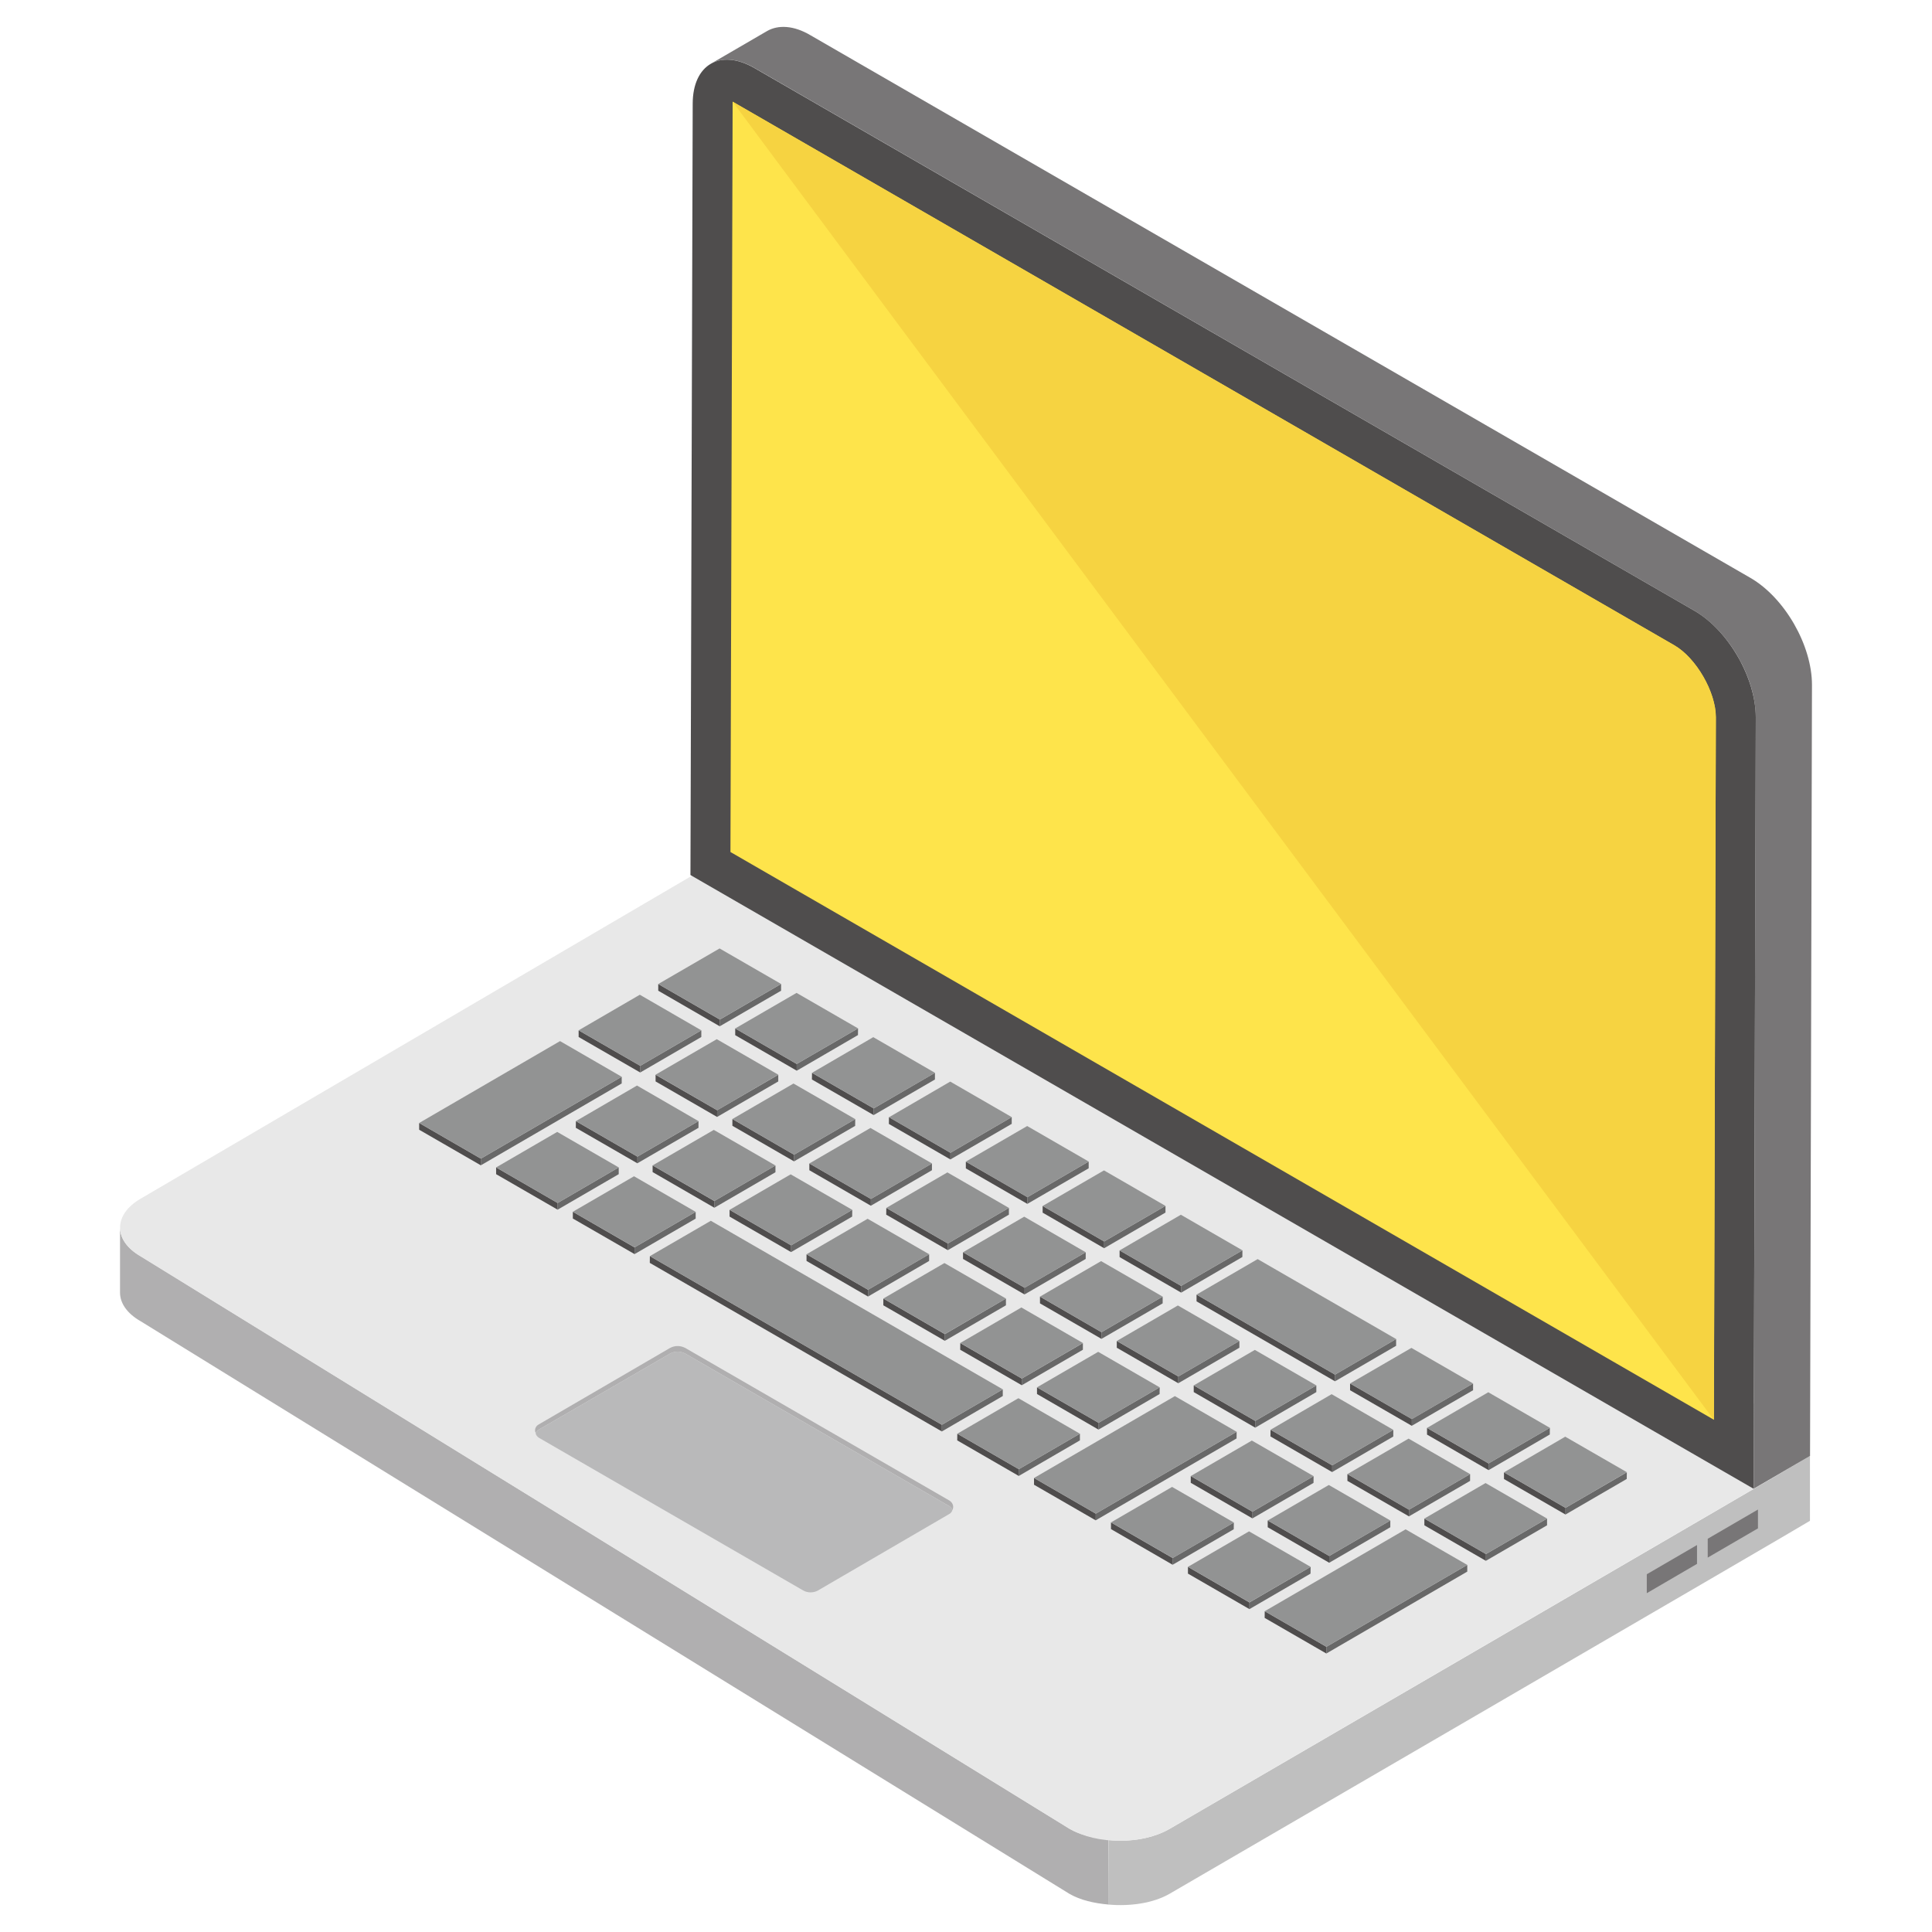 <?xml version="1.0" encoding="UTF-8"?> <svg xmlns="http://www.w3.org/2000/svg" width="24" height="24" viewBox="0 0 24 24" fill="none"><path d="M22.484 18.086V18.892C22.456 18.916 14.531 23.524 14.531 23.524C14.324 23.644 14.036 23.683 13.768 23.659L13.772 22.857C14.041 22.886 14.324 22.838 14.531 22.718C14.531 22.718 22.456 18.11 22.484 18.086Z" fill="#BFBFBF"></path><path d="M21.838 18.752V18.986L21.214 19.349V19.115L21.838 18.752Z" fill="#787677"></path><path d="M21.081 19.193V19.427L20.457 19.791V19.556L21.081 19.193Z" fill="#787677"></path><path d="M1.749 15.606L13.285 22.717C13.422 22.796 13.594 22.834 13.77 22.85V23.659C13.593 23.643 13.421 23.605 13.285 23.526L1.749 16.414C1.575 16.315 1.491 16.186 1.491 16.057V15.248C1.491 15.378 1.575 15.507 1.749 15.606Z" fill="#B0AFB0"></path><path d="M22.079 17.601C22.424 17.8 22.426 18.122 22.083 18.321L14.53 22.718C14.187 22.917 13.631 22.917 13.286 22.718L1.749 15.609C1.407 15.411 1.405 15.089 1.748 14.89L8.849 10.73C9.192 10.53 9.747 10.53 10.089 10.728L22.079 17.601Z" fill="#E8E8E8"></path><path d="M8.83 0.792C8.969 0.712 9.163 0.722 9.376 0.846L21.046 7.585C21.473 7.833 21.815 8.424 21.81 8.915L21.785 18.493L22.485 18.086L22.509 8.508C22.509 8.017 22.172 7.427 21.745 7.179L10.07 0.439C9.862 0.315 9.669 0.306 9.53 0.385L8.83 0.792Z" fill="#787677"></path><path d="M21.047 7.586C21.472 7.831 21.812 8.425 21.811 8.913L21.784 18.494L8.577 10.87L8.605 1.288C8.606 0.8 8.949 0.601 9.373 0.846L21.047 7.586Z" fill="#4F4D4D"></path><path d="M21.315 8.911C21.316 8.599 21.07 8.172 20.799 8.016C20.799 8.016 9.109 1.266 9.101 1.263C9.101 1.271 9.074 10.584 9.074 10.584L21.291 17.637L21.315 8.911Z" fill="#FEE44B"></path><path d="M21.315 8.911C21.316 8.599 21.07 8.172 20.799 8.016C20.799 8.016 9.109 1.266 9.101 1.263C9.101 1.271 21.29 17.637 21.29 17.637L21.315 8.911Z" fill="#F6D341"></path><path d="M9.703 12.223L9.703 12.307L8.941 12.749L8.941 12.666L9.703 12.223Z" fill="#686868"></path><path d="M8.941 12.665L8.941 12.749L8.177 12.307L8.177 12.224L8.941 12.665Z" fill="#4F4D4D"></path><path d="M9.703 12.223L8.942 12.665L8.177 12.224L8.939 11.782L9.703 12.223Z" fill="#929393"></path><path d="M10.659 12.775L10.658 12.858L9.897 13.301L9.897 13.217L10.659 12.775Z" fill="#686868"></path><path d="M9.897 13.217L9.897 13.3L9.133 12.859L9.133 12.776L9.897 13.217Z" fill="#4F4D4D"></path><path d="M10.659 12.775L9.897 13.217L9.133 12.776L9.895 12.334L10.659 12.775Z" fill="#929393"></path><path d="M11.614 13.327L11.614 13.41L10.853 13.852L10.853 13.769L11.614 13.327Z" fill="#686868"></path><path d="M10.853 13.769L10.853 13.852L10.086 13.41L10.087 13.327L10.853 13.769Z" fill="#4F4D4D"></path><path d="M11.615 13.327L10.853 13.769L10.087 13.327L10.848 12.884L11.615 13.327Z" fill="#929393"></path><path d="M12.568 13.877L12.568 13.961L11.806 14.403L11.807 14.32L12.568 13.877Z" fill="#686868"></path><path d="M11.807 14.32L11.806 14.403L11.042 13.962L11.043 13.878L11.807 14.32Z" fill="#4F4D4D"></path><path d="M12.568 13.877L11.807 14.32L11.043 13.879L11.804 13.436L12.568 13.877Z" fill="#929393"></path><path d="M13.524 14.429L13.524 14.513L12.762 14.955L12.762 14.872L13.524 14.429Z" fill="#686868"></path><path d="M12.762 14.871L12.762 14.955L11.998 14.514L11.998 14.43L12.762 14.871Z" fill="#4F4D4D"></path><path d="M13.524 14.429L12.762 14.872L11.998 14.43L12.76 13.988L13.524 14.429Z" fill="#929393"></path><path d="M14.478 14.98L14.478 15.063L13.716 15.506L13.716 15.422L14.478 14.98Z" fill="#686868"></path><path d="M13.716 15.422L13.716 15.506L12.952 15.064L12.952 14.981L13.716 15.422Z" fill="#4F4D4D"></path><path d="M14.478 14.98L13.716 15.422L12.952 14.981L13.714 14.539L14.478 14.98Z" fill="#929393"></path><path d="M15.434 15.532L15.433 15.615L14.672 16.058L14.672 15.974L15.434 15.532Z" fill="#686868"></path><path d="M14.672 15.974L14.672 16.057L13.908 15.616L13.908 15.533L14.672 15.974Z" fill="#4F4D4D"></path><path d="M15.434 15.532L14.672 15.974L13.908 15.533L14.669 15.09L15.434 15.532Z" fill="#929393"></path><path d="M17.343 16.634L17.343 16.718L16.584 17.159L16.584 17.076L17.343 16.634Z" fill="#686868"></path><path d="M16.584 17.076L16.584 17.159L14.864 16.166L14.864 16.082L16.584 17.076Z" fill="#4F4D4D"></path><path d="M17.343 16.634L16.584 17.076L14.864 16.082L15.623 15.641L17.343 16.634Z" fill="#929393"></path><path d="M18.299 17.186L18.299 17.27L17.537 17.712L17.538 17.628L18.299 17.186Z" fill="#686868"></path><path d="M17.538 17.628L17.538 17.712L16.771 17.27L16.771 17.186L17.538 17.628Z" fill="#4F4D4D"></path><path d="M18.299 17.186L17.538 17.629L16.771 17.186L17.533 16.744L18.299 17.186Z" fill="#929393"></path><path d="M19.253 17.737L19.252 17.82L18.491 18.263L18.491 18.179L19.253 17.737Z" fill="#686868"></path><path d="M18.491 18.179L18.491 18.262L17.727 17.821L17.727 17.738L18.491 18.179Z" fill="#4F4D4D"></path><path d="M19.253 17.737L18.491 18.179L17.727 17.738L18.488 17.295L19.253 17.737Z" fill="#929393"></path><path d="M20.209 18.289L20.208 18.372L19.447 18.814L19.447 18.731L20.209 18.289Z" fill="#686868"></path><path d="M19.447 18.731L19.447 18.814L18.683 18.373L18.683 18.29L19.447 18.731Z" fill="#4F4D4D"></path><path d="M20.209 18.288L19.447 18.731L18.683 18.29L19.444 17.847L20.209 18.288Z" fill="#929393"></path><path d="M8.712 12.799L8.712 12.882L7.953 13.323L7.953 13.24L8.712 12.799Z" fill="#686868"></path><path d="M7.953 13.24L7.953 13.323L7.188 12.882L7.188 12.799L7.953 13.24Z" fill="#4F4D4D"></path><path d="M8.712 12.799L7.953 13.24L7.188 12.799L7.948 12.357L8.712 12.799Z" fill="#929393"></path><path d="M9.668 13.351L9.668 13.434L8.908 13.875L8.908 13.792L9.668 13.351Z" fill="#686868"></path><path d="M8.909 13.792L8.908 13.875L8.144 13.434L8.144 13.351L8.909 13.792Z" fill="#4F4D4D"></path><path d="M9.668 13.35L8.909 13.792L8.144 13.35L8.904 12.909L9.668 13.35Z" fill="#929393"></path><path d="M10.624 13.902L10.623 13.986L9.864 14.427L9.864 14.344L10.624 13.902Z" fill="#686868"></path><path d="M9.864 14.344L9.864 14.427L9.098 13.985L9.098 13.901L9.864 14.344Z" fill="#4F4D4D"></path><path d="M10.624 13.902L9.864 14.344L9.098 13.901L9.857 13.46L10.624 13.902Z" fill="#929393"></path><path d="M11.577 14.453L11.577 14.537L10.818 14.978L10.818 14.894L11.577 14.453Z" fill="#686868"></path><path d="M10.818 14.894L10.818 14.978L10.054 14.537L10.054 14.453L10.818 14.894Z" fill="#4F4D4D"></path><path d="M11.578 14.453L10.818 14.894L10.054 14.453L10.813 14.012L11.578 14.453Z" fill="#929393"></path><path d="M12.533 15.005L12.533 15.089L11.774 15.53L11.774 15.447L12.533 15.005Z" fill="#686868"></path><path d="M11.774 15.447L11.774 15.53L11.009 15.089L11.01 15.005L11.774 15.447Z" fill="#4F4D4D"></path><path d="M12.533 15.005L11.774 15.447L11.01 15.005L11.769 14.564L12.533 15.005Z" fill="#929393"></path><path d="M13.487 15.556L13.487 15.639L12.727 16.08L12.727 15.997L13.487 15.556Z" fill="#686868"></path><path d="M12.728 15.997L12.727 16.08L11.963 15.639L11.963 15.556L12.728 15.997Z" fill="#4F4D4D"></path><path d="M13.487 15.556L12.728 15.997L11.963 15.556L12.723 15.114L13.487 15.556Z" fill="#929393"></path><path d="M14.443 16.107L14.443 16.191L13.683 16.632L13.683 16.549L14.443 16.107Z" fill="#686868"></path><path d="M13.683 16.549L13.683 16.632L12.919 16.191L12.919 16.107L13.683 16.549Z" fill="#4F4D4D"></path><path d="M14.443 16.107L13.683 16.549L12.919 16.107L13.678 15.666L14.443 16.107Z" fill="#929393"></path><path d="M15.396 16.658L15.396 16.742L14.637 17.183L14.637 17.099L15.396 16.658Z" fill="#686868"></path><path d="M14.637 17.099L14.637 17.183L13.873 16.742L13.873 16.658L14.637 17.099Z" fill="#4F4D4D"></path><path d="M15.397 16.658L14.637 17.099L13.873 16.658L14.632 16.217L15.397 16.658Z" fill="#929393"></path><path d="M16.352 17.21L16.352 17.293L15.593 17.735L15.593 17.651L16.352 17.21Z" fill="#686868"></path><path d="M15.593 17.651L15.593 17.735L14.829 17.293L14.829 17.21L15.593 17.651Z" fill="#4F4D4D"></path><path d="M16.352 17.21L15.593 17.651L14.829 17.21L15.588 16.769L16.352 17.21Z" fill="#929393"></path><path d="M17.308 17.762L17.308 17.845L16.549 18.286L16.549 18.203L17.308 17.762Z" fill="#686868"></path><path d="M16.549 18.203L16.549 18.287L15.782 17.844L15.783 17.761L16.549 18.203Z" fill="#4F4D4D"></path><path d="M17.308 17.762L16.549 18.203L15.783 17.761L16.542 17.319L17.308 17.762Z" fill="#929393"></path><path d="M18.262 18.312L18.262 18.396L17.502 18.837L17.503 18.754L18.262 18.312Z" fill="#686868"></path><path d="M17.503 18.754L17.503 18.837L16.738 18.396L16.738 18.312L17.503 18.754Z" fill="#4F4D4D"></path><path d="M18.262 18.312L17.503 18.754L16.738 18.312L17.498 17.871L18.262 18.312Z" fill="#929393"></path><path d="M19.218 18.864L19.218 18.948L18.458 19.389L18.459 19.305L19.218 18.864Z" fill="#686868"></path><path d="M18.459 19.305L18.458 19.389L17.694 18.948L17.694 18.864L18.459 19.305Z" fill="#4F4D4D"></path><path d="M19.218 18.864L18.459 19.305L17.694 18.864L18.454 18.423L19.218 18.864Z" fill="#929393"></path><path d="M7.723 13.376L7.723 13.459L5.973 14.476L5.973 14.393L7.723 13.376Z" fill="#686868"></path><path d="M5.973 14.393L5.973 14.476L5.207 14.034L5.207 13.95L5.973 14.393Z" fill="#4F4D4D"></path><path d="M7.723 13.376L5.973 14.393L5.207 13.95L6.957 12.933L7.723 13.376Z" fill="#929393"></path><path d="M8.677 13.927L8.677 14.01L7.917 14.451L7.918 14.368L8.677 13.927Z" fill="#686868"></path><path d="M7.918 14.368L7.918 14.451L7.153 14.01L7.154 13.927L7.918 14.368Z" fill="#4F4D4D"></path><path d="M8.677 13.927L7.918 14.368L7.154 13.927L7.913 13.485L8.677 13.927Z" fill="#929393"></path><path d="M9.633 14.478L9.633 14.562L8.874 15.003L8.874 14.919L9.633 14.478Z" fill="#686868"></path><path d="M8.874 14.92L8.874 15.003L8.107 14.56L8.107 14.477L8.874 14.92Z" fill="#4F4D4D"></path><path d="M9.633 14.478L8.874 14.919L8.107 14.477L8.867 14.036L9.633 14.478Z" fill="#929393"></path><path d="M10.587 15.029L10.586 15.113L9.827 15.554L9.827 15.47L10.587 15.029Z" fill="#686868"></path><path d="M9.827 15.47L9.827 15.554L9.063 15.113L9.063 15.029L9.827 15.47Z" fill="#4F4D4D"></path><path d="M10.587 15.029L9.827 15.47L9.063 15.029L9.822 14.588L10.587 15.029Z" fill="#929393"></path><path d="M11.542 15.581L11.542 15.664L10.783 16.106L10.783 16.022L11.542 15.581Z" fill="#686868"></path><path d="M10.783 16.022L10.783 16.106L10.019 15.664L10.019 15.581L10.783 16.022Z" fill="#4F4D4D"></path><path d="M11.543 15.581L10.783 16.022L10.019 15.581L10.778 15.14L11.543 15.581Z" fill="#929393"></path><path d="M12.496 16.131L12.496 16.215L11.737 16.656L11.737 16.573L12.496 16.131Z" fill="#686868"></path><path d="M11.737 16.573L11.737 16.656L10.973 16.215L10.973 16.131L11.737 16.573Z" fill="#4F4D4D"></path><path d="M12.496 16.131L11.737 16.572L10.973 16.131L11.732 15.69L12.496 16.131Z" fill="#929393"></path><path d="M13.452 16.684L13.452 16.767L12.693 17.208L12.693 17.125L13.452 16.684Z" fill="#686868"></path><path d="M12.693 17.125L12.693 17.208L11.928 16.767L11.929 16.684L12.693 17.125Z" fill="#4F4D4D"></path><path d="M13.452 16.683L12.693 17.125L11.929 16.683L12.688 16.242L13.452 16.683Z" fill="#929393"></path><path d="M14.406 17.234L14.405 17.317L13.646 17.759L13.646 17.675L14.406 17.234Z" fill="#686868"></path><path d="M13.647 17.675L13.646 17.759L12.882 17.317L12.882 17.234L13.647 17.675Z" fill="#4F4D4D"></path><path d="M14.406 17.234L13.647 17.675L12.882 17.234L13.642 16.793L14.406 17.234Z" fill="#929393"></path><path d="M7.686 14.502L7.686 14.586L6.927 15.027L6.927 14.944L7.686 14.502Z" fill="#686868"></path><path d="M6.927 14.944L6.927 15.027L6.163 14.586L6.163 14.502L6.927 14.944Z" fill="#4F4D4D"></path><path d="M7.686 14.502L6.927 14.944L6.163 14.502L6.922 14.061L7.686 14.502Z" fill="#929393"></path><path d="M8.642 15.054L8.642 15.138L7.883 15.579L7.883 15.495L8.642 15.054Z" fill="#686868"></path><path d="M7.883 15.496L7.883 15.579L7.116 15.137L7.116 15.053L7.883 15.496Z" fill="#4F4D4D"></path><path d="M8.642 15.054L7.883 15.495L7.116 15.053L7.876 14.612L8.642 15.054Z" fill="#929393"></path><path d="M12.457 17.259L12.457 17.342L11.7 17.782L11.7 17.699L12.457 17.259Z" fill="#686868"></path><path d="M11.7 17.699L11.7 17.782L8.072 15.688L8.073 15.604L11.7 17.699Z" fill="#4F4D4D"></path><path d="M12.457 17.259L11.7 17.699L8.073 15.604L8.83 15.165L12.457 17.259Z" fill="#929393"></path><path d="M13.415 17.81L13.415 17.893L12.655 18.335L12.656 18.251L13.415 17.81Z" fill="#686868"></path><path d="M12.656 18.251L12.656 18.335L11.891 17.893L11.892 17.81L12.656 18.251Z" fill="#4F4D4D"></path><path d="M13.415 17.81L12.656 18.251L11.892 17.81L12.651 17.369L13.415 17.81Z" fill="#929393"></path><path d="M15.362 17.786L15.361 17.869L13.611 18.886L13.612 18.803L15.362 17.786Z" fill="#686868"></path><path d="M13.612 18.803L13.611 18.886L12.845 18.444L12.845 18.36L13.612 18.803Z" fill="#4F4D4D"></path><path d="M15.362 17.786L13.612 18.803L12.845 18.36L14.595 17.343L15.362 17.786Z" fill="#929393"></path><path d="M16.318 18.337L16.317 18.421L15.558 18.862L15.558 18.779L16.318 18.337Z" fill="#686868"></path><path d="M15.558 18.779L15.558 18.862L14.792 18.42L14.792 18.336L15.558 18.779Z" fill="#4F4D4D"></path><path d="M16.318 18.337L15.558 18.779L14.792 18.336L15.551 17.895L16.318 18.337Z" fill="#929393"></path><path d="M17.271 18.888L17.271 18.972L16.512 19.413L16.512 19.329L17.271 18.888Z" fill="#686868"></path><path d="M16.512 19.329L16.512 19.413L15.748 18.972L15.748 18.888L16.512 19.329Z" fill="#4F4D4D"></path><path d="M17.271 18.888L16.512 19.329L15.748 18.888L16.507 18.447L17.271 18.888Z" fill="#929393"></path><path d="M15.327 18.913L15.326 18.997L14.567 19.438L14.567 19.354L15.327 18.913Z" fill="#686868"></path><path d="M14.568 19.355L14.567 19.438L13.801 18.995L13.801 18.912L14.568 19.355Z" fill="#4F4D4D"></path><path d="M15.327 18.913L14.568 19.354L13.801 18.912L14.56 18.471L15.327 18.913Z" fill="#929393"></path><path d="M16.281 19.464L16.28 19.548L15.521 19.989L15.521 19.906L16.281 19.464Z" fill="#686868"></path><path d="M15.521 19.906L15.521 19.989L14.757 19.548L14.757 19.464L15.521 19.906Z" fill="#4F4D4D"></path><path d="M16.281 19.464L15.521 19.905L14.757 19.464L15.516 19.023L16.281 19.464Z" fill="#929393"></path><path d="M18.227 19.44L18.227 19.523L16.477 20.54L16.477 20.457L18.227 19.44Z" fill="#686868"></path><path d="M16.477 20.457L16.477 20.541L15.71 20.098L15.711 20.015L16.477 20.457Z" fill="#4F4D4D"></path><path d="M18.227 19.44L16.477 20.457L15.711 20.015L17.461 18.998L18.227 19.44Z" fill="#929393"></path><path d="M6.692 17.695L8.323 16.745C8.383 16.713 8.452 16.713 8.513 16.745L11.793 18.64C11.839 18.668 11.853 18.719 11.83 18.761C11.825 18.738 11.816 18.724 11.793 18.71L8.513 16.815C8.452 16.783 8.383 16.783 8.323 16.815L6.692 17.76C6.674 17.769 6.664 17.783 6.655 17.802C6.636 17.765 6.65 17.718 6.692 17.695Z" fill="#B0AFB0"></path><path d="M8.323 16.815C8.383 16.782 8.452 16.782 8.513 16.815L11.793 18.71C11.816 18.724 11.825 18.737 11.83 18.761C11.825 18.779 11.811 18.798 11.793 18.807L10.162 19.757C10.106 19.789 10.032 19.789 9.977 19.757L6.697 17.862C6.674 17.848 6.655 17.825 6.655 17.802C6.664 17.783 6.674 17.769 6.692 17.76L8.323 16.815Z" fill="#B9B9BA"></path></svg> 